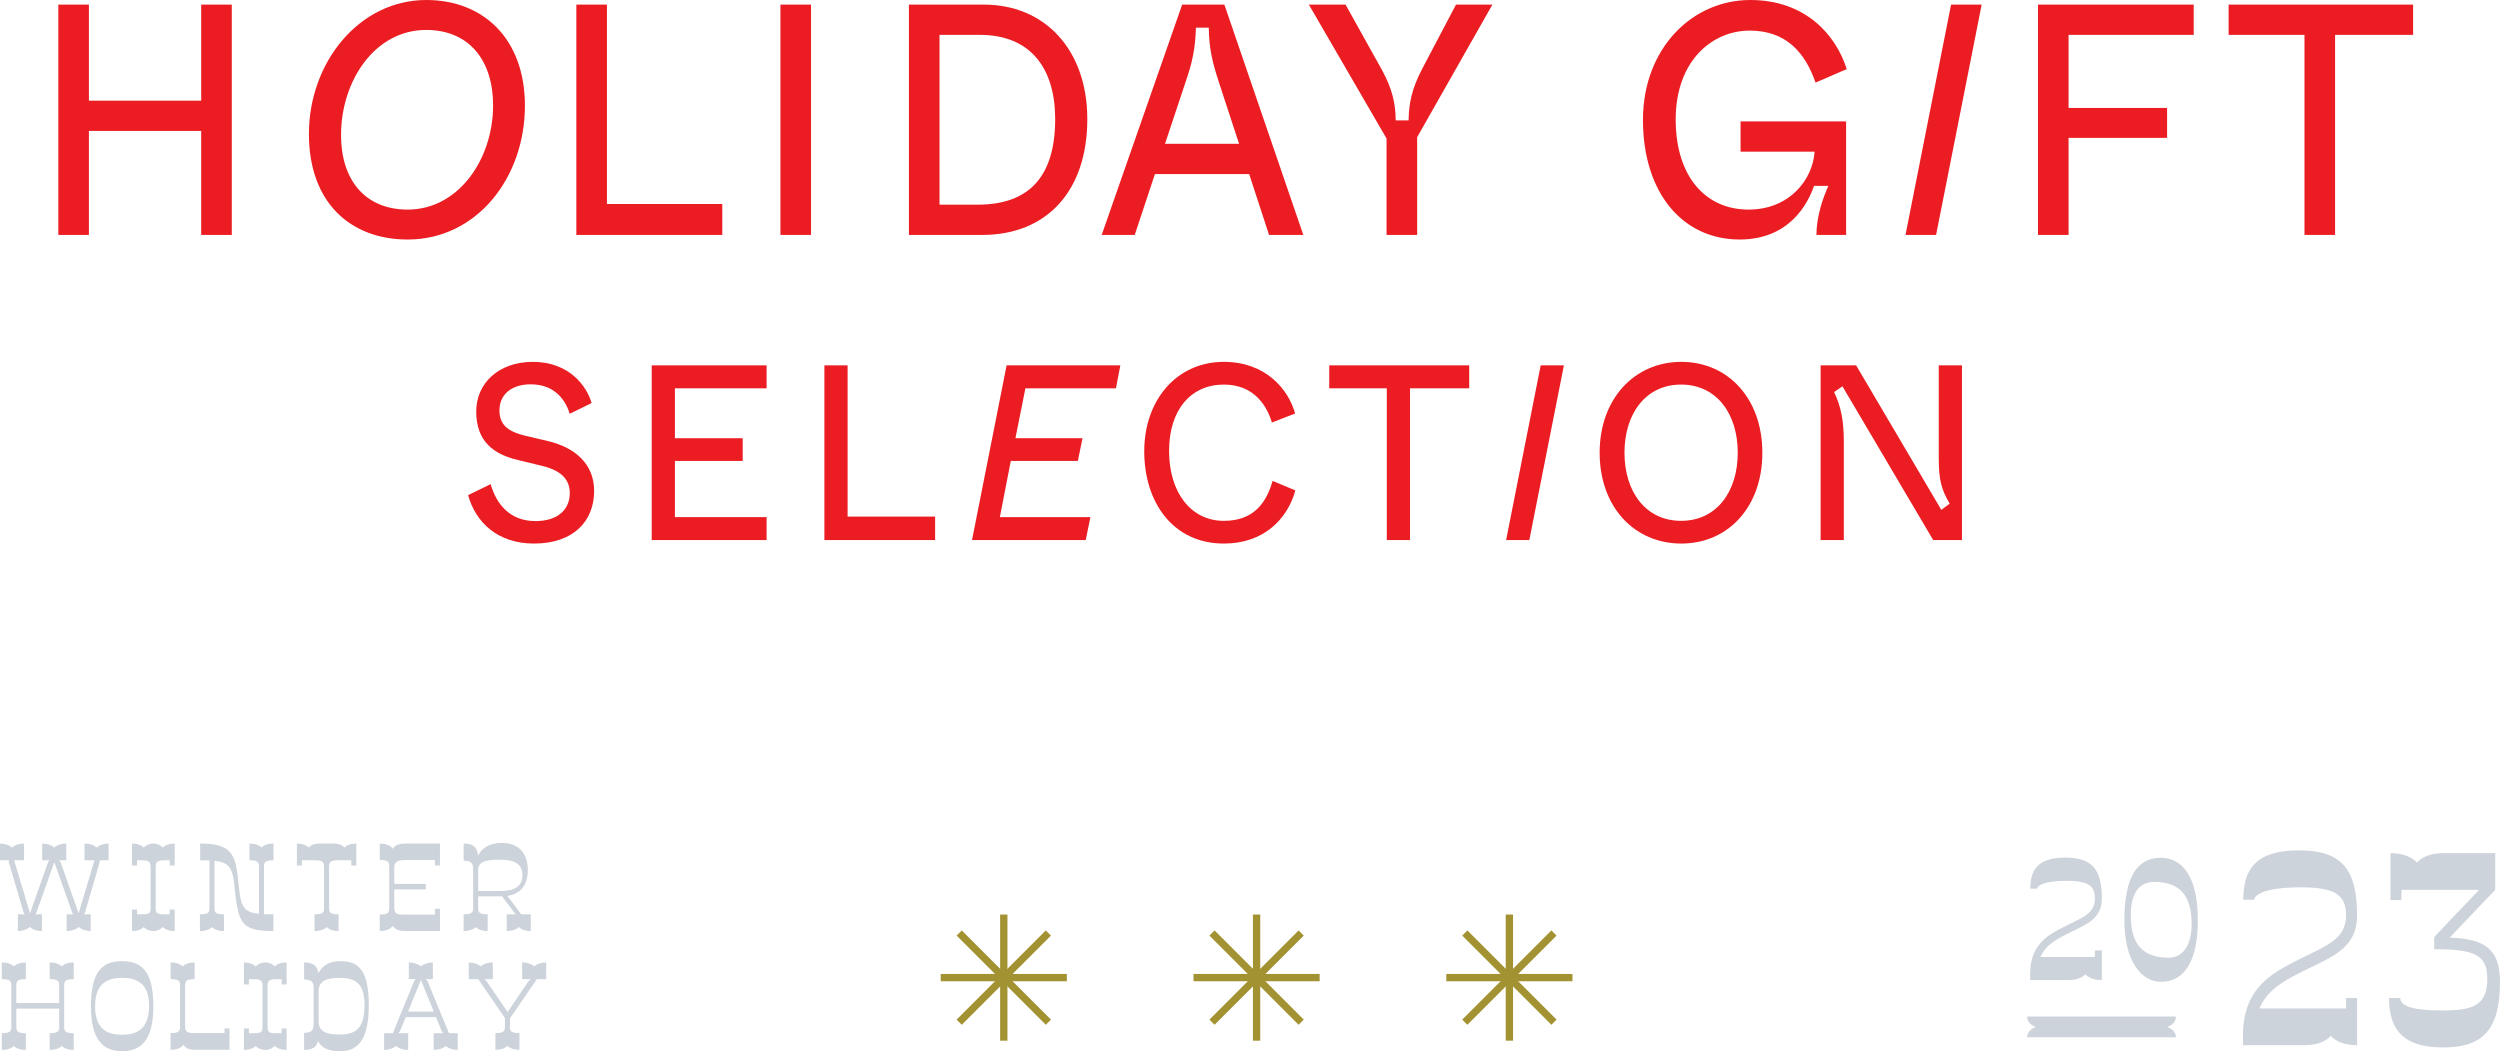 <?xml version="1.0" encoding="UTF-8"?><svg id="_レイヤー_2" xmlns="http://www.w3.org/2000/svg" viewBox="0 0 395.249 166.195"><defs><style>.cls-1{fill:none;stroke:#a39231;stroke-miterlimit:10;stroke-width:1.156px;}.cls-2{fill:#cdd3da;}.cls-2,.cls-3{stroke-width:0px;}.cls-3{fill:#eb1d22;}</style></defs><g id="_レイヤー_1-2"><path class="cls-3" d="m9.219,37.141V.729h4.837v15.189h17.752V.729h4.837v36.412h-4.837v-16.438H14.056v16.438h-4.837Z"/><path class="cls-3" d="m48.839,21.171c0-11.235,7.884-21.171,18.574-21.171,8.997,0,15.575,6.139,15.575,16.698,0,11.495-7.691,21.171-18.526,21.171-9.045,0-15.624-5.826-15.624-16.698Zm29.119-4.525c0-7.022-3.724-11.911-10.593-11.911-8.078,0-13.447,8.01-13.447,16.646,0,6.97,3.725,11.756,10.545,11.756,7.981,0,13.495-7.907,13.495-16.49Z"/><path class="cls-3" d="m91.119,37.141V.729h4.837v31.522h18.236v4.89h-23.073Z"/><path class="cls-3" d="m123.385,37.141V.729h4.837v36.412h-4.837Z"/><path class="cls-3" d="m143.702,37.141V.729h11.851c9.674,0,16.349,7.179,16.349,18.102,0,11.444-6.481,18.311-16.591,18.311h-11.609Zm4.837-4.785h6.046c8.271,0,12.238-4.63,12.238-13.525,0-8.01-3.87-13.316-11.899-13.316h-6.385v26.842Z"/><path class="cls-3" d="m200.636,37.141l-3.144-9.623h-14.898l-3.193,9.623h-5.224L186.899.729h6.675l12.479,36.412h-5.417Zm-16.446-14.409h11.706l-3.241-9.883c-.968-3.017-1.5-5.098-1.548-8.479h-2.032c-.097,3.381-.58,5.514-1.596,8.479l-3.289,9.883Z"/><path class="cls-3" d="m219.214,37.141v-15.241L206.928.729h5.804l5.708,10.247c1.741,3.174,2.177,5.41,2.225,8.063h2.031c.048-2.705.484-4.942,2.128-8.115l5.369-10.195h5.756l-11.899,20.963v15.449h-4.837Z"/><path class="cls-3" d="m259.752,18.935c0-11.184,7.691-18.935,16.978-18.935,8.61,0,13.495,5.41,15.237,10.924l-4.934,2.133c-1.645-4.785-4.692-8.219-10.4-8.219-5.949,0-11.706,4.785-11.706,14.045,0,9.051,4.74,14.253,11.512,14.253,6.53,0,10.158-4.786,10.448-9.155h-11.706v-4.786h16.688v17.946h-4.692c0-2.809.968-5.722,1.886-7.751h-2.273c-.919,2.705-3.821,8.479-11.754,8.479-8.948,0-15.285-7.282-15.285-18.935Z"/><path class="cls-3" d="m301.258,37.141l7.207-36.412h4.837l-7.207,36.412h-4.837Z"/><path class="cls-3" d="m322.204,37.141V.729h24.62v4.785h-19.783v11.548h15.575v4.734h-15.575v15.345h-4.837Z"/><path class="cls-3" d="m364.338,37.141V5.514h-11.996V.729h29.167v4.785h-12.334v31.627h-4.837Z"/><path class="cls-3" d="m74.007,78.28l3.56-1.736c.917,3.157,3.046,5.84,7.083,5.84,3.523,0,5.431-1.815,5.431-4.419,0-2.289-1.505-3.67-4.661-4.38l-3.413-.829c-4-.907-6.716-2.999-6.716-7.694,0-4.459,3.523-7.853,8.954-7.853,5.651,0,8.514,3.749,9.284,6.511l-3.449,1.696c-.587-1.854-2.128-4.656-6.165-4.656-3.193,0-4.954,1.736-4.954,4.104,0,2.249,1.284,3.354,4.073,4.024l3.523.829c4.293.986,7.376,3.591,7.376,7.892,0,4.814-3.303,8.326-9.505,8.326-5.725,0-9.211-3.314-10.422-7.655Z"/><path class="cls-3" d="m103.034,85.383v-27.621h18.165v3.63h-14.496v7.892h10.716v3.591h-10.716v8.879h14.496v3.63h-18.165Z"/><path class="cls-3" d="m130.336,85.383v-27.621h3.67v23.912h13.835v3.709h-17.505Z"/><path class="cls-3" d="m153.676,85.383l5.468-27.621h17.982l-.697,3.63h-14.312l-1.578,7.892h10.605l-.734,3.591h-10.605l-1.725,8.879h14.312l-.734,3.63h-17.982Z"/><path class="cls-3" d="m180.905,71.335c0-8.05,5.101-14.126,12.587-14.126,6.569,0,10.202,4.301,11.266,8.168l-3.67,1.421c-.734-2.447-2.679-5.998-7.596-5.998-5.174,0-8.661,3.946-8.661,10.496s3.449,11.049,8.661,11.049c4.844,0,6.752-2.999,7.706-6.313l3.596,1.499c-1.248,4.538-4.991,8.405-11.303,8.405-8.037,0-12.587-6.511-12.587-14.601Z"/><path class="cls-3" d="m219.253,85.383v-23.991h-9.101v-3.63h22.129v3.63h-9.358v23.991h-3.67Z"/><path class="cls-3" d="m238.115,85.383l5.468-27.621h3.67l-5.468,27.621h-3.67Z"/><path class="cls-3" d="m252.903,71.572c0-8.562,5.541-14.363,12.917-14.363s12.807,5.801,12.807,14.363c0,8.602-5.431,14.363-12.807,14.363-7.413,0-12.917-5.762-12.917-14.363Zm21.835,0c0-6.156-3.34-10.772-8.954-10.772s-8.954,4.616-8.954,10.772c0,6.155,3.34,10.772,8.954,10.772s8.954-4.617,8.954-10.772Z"/><path class="cls-3" d="m287.838,85.383v-27.621h5.615l13.468,22.847,1.321-.986c-1.321-2.249-1.725-3.749-1.725-7.222v-14.639h3.67v27.621h-4.551l-14.349-24.307-1.321.907c1.064,2.249,1.542,4.341,1.542,8.011v15.389h-3.67Z"/><path class="cls-2" d="m370.913,157.788h1.741v7.456c-1.965,0-3.349-.58-4.152-1.474-.804.894-2.188,1.474-4.197,1.474h-9.688v-1.562c0-7.947,5.224-10.18,9.688-12.412,3.482-1.741,6.608-2.857,6.608-6.519,0-3.259-1.697-4.465-7.144-4.465-5.849,0-7.367,1.25-7.367,1.965h-1.741c0-4.688,1.831-7.813,8.84-7.813,6.831,0,9.153,3.125,9.153,10.313,0,5.09-3.884,6.474-7.813,8.438-3.081,1.518-6.25,2.991-7.635,6.251h13.707v-1.652Z"/><path class="cls-2" d="m395.249,155.243c0,7.902-3.036,10.358-8.974,10.358-5.983,0-8.572-2.456-8.572-7.813h1.786c0,1.295,2.009,1.965,6.697,1.965,4.599,0,7.054-.67,7.054-5.046,0-3.75-2.054-4.643-8.394-4.643v-1.876c-.089,0,5.045-5.357,7.099-7.5h-12.278v1.607h-1.741v-7.412c2.009,0,3.349.625,4.197,1.474.759-.849,2.143-1.474,4.152-1.474h8.215v5.805s-5.313,5.536-7.188,7.545c5.447.224,7.947,1.696,7.947,7.01Z"/><path class="cls-2" d="m331.208,150.259h1.094v4.687c-1.235,0-2.104-.365-2.61-.926-.505.561-1.375.926-2.638.926h-6.089v-.982c0-4.994,3.283-6.397,6.089-7.801,2.189-1.094,4.153-1.796,4.153-4.097,0-2.049-1.066-2.807-4.49-2.807-3.676,0-4.63.786-4.63,1.235h-1.094c0-2.946,1.151-4.911,5.556-4.911,4.293,0,5.752,1.965,5.752,6.482,0,3.199-2.441,4.068-4.911,5.304-1.936.954-3.928,1.88-4.798,3.929h8.615v-1.039Z"/><path class="cls-2" d="m335.863,145.489c0-6.819,2.021-9.878,5.752-9.878,3.255,0,5.865,2.75,5.865,9.878,0,6.313-2.048,9.736-5.809,9.736-3.227,0-5.809-3.423-5.809-9.736Zm10.635.589c0-4.321-1.74-6.65-5.921-6.65-2.75,0-3.704,2.357-3.704,5.304,0,4.35,1.74,6.678,5.949,6.678,2.722,0,3.676-2.609,3.676-5.331Z"/><path class="cls-2" d="m342.626,162.368c.845.309,1.383.842,1.383,1.627h-23.514c0-.785.538-1.318,1.383-1.627-.845-.31-1.383-.842-1.383-1.656h23.514c0,.814-.538,1.347-1.383,1.656Z"/><path class="cls-2" d="m17.167,136.011h-1.403v.305l-2.339,7.993-.143.244h1.058v2.645c-.651,0-1.424-.203-1.892-.65-.448.447-1.2.65-1.912.65v-2.645h1.058l-.183-.284-2.827-7.974-2.827,7.994-.163.264h1.037v2.645c-.712,0-1.464-.203-1.912-.65-.468.447-1.241.65-1.892.65v-2.645h1.058l-.142-.264-2.359-7.994.02-.284H0v-2.645c.651,0,1.424.203,1.892.65.448-.447,1.2-.65,1.912-.65v2.645h-1.566l2.502,8.38,2.868-8.096.224-.284h-1.159v-2.645c.651,0,1.424.203,1.892.631.468-.428,1.22-.631,1.912-.631v2.645h-1.139l.244.305,2.848,8.075,2.502-8.38h-1.566v-2.645c.712,0,1.464.203,1.912.65.468-.447,1.241-.65,1.892-.65v2.645Z"/><path class="cls-2" d="m27.62,133.366v3.478h-.793v-.833h-.732c-1.22,0-1.485.203-1.485,1.118v6.407c0,.915.264,1.017,1.485,1.017h.732v-.752h.793v3.396c-.895,0-1.505-.265-1.892-.631-.325.366-.834.631-1.485.631s-1.18-.265-1.505-.631c-.366.366-.976.631-1.871.631v-3.396h.793v.752h.651c1.22,0,1.505-.102,1.505-1.017v-6.407c0-.915-.285-1.118-1.505-1.118h-.651v.833h-.793v-3.478c.895,0,1.505.265,1.871.631.325-.366.854-.631,1.505-.631s1.159.265,1.485.631c.386-.366.997-.631,1.892-.631Z"/><path class="cls-2" d="m41.735,136.946v7.587c.448.02.936.02,1.485.02v2.645c-5.024,0-5.512-1.221-6.082-6.428-.305-3.438-.732-4.413-3.234-4.678v7.525c0,.712.325.936,1.505.936v2.645c-.875,0-1.525-.244-1.892-.631-.386.387-1.037.631-1.912.631v-2.645c1.18,0,1.505-.224,1.505-.936v-7.587c-.427-.02-.915-.02-1.465-.02v-2.645c5.492,0,5.634,2.055,6.143,7.058.285,2.97.854,3.824,3.153,4.048v-7.525c0-.712-.325-.936-1.505-.936v-2.645c.875,0,1.525.244,1.912.631.366-.387,1.017-.631,1.892-.631v2.645c-1.18,0-1.505.224-1.505.936Z"/><path class="cls-2" d="m56.337,133.366v3.478h-.793v-.833h-2.013c-1.22,0-1.505.203-1.505,1.118v6.488c0,.712.325.936,1.505.936v2.645c-.875,0-1.526-.244-1.892-.631-.386.387-1.037.631-1.912.631v-2.645c1.18,0,1.505-.224,1.505-.936v-6.488c0-.915-.285-1.118-1.505-1.118h-1.993v.833h-.793v-3.478c.895,0,1.505.265,1.871.631.325-.366.814-.61,1.444-.631h2.746c.631.021,1.119.265,1.444.631.366-.366.997-.631,1.892-.631Z"/><path class="cls-2" d="m69.557,133.366v3.478h-.793v-.874h-4.495c-1.22,0-1.932.183-1.932,1.099v2.664h4.983v.875h-4.983v2.827c0,.956.264,1.159,1.485,1.159h4.943v-.915h.793v3.519h-5.39c-1.159,0-1.749-.265-2.054-.854-.325.509-1.017.834-2.075.854v-2.624h.549c.753-.061.956-.346.956-1.139v-6.366c0-.916-.285-1.099-1.505-1.099v-2.604c1.058,0,1.749.325,2.075.834.305-.569.915-.834,2.054-.834h5.39Z"/><path class="cls-2" d="m83.916,144.553v2.645c-.773,0-1.485-.203-1.892-.65-.427.447-1.139.65-1.912.65v-2.645h1.404l-2.156-2.848h-3.763v1.912c0,.712.325.936,1.505.936v2.645c-.875,0-1.525-.244-1.892-.631-.386.387-1.037.631-1.912.631v-2.645c1.18,0,1.505-.224,1.505-.936v-6.143c0-.936-.244-1.403-1.505-1.403v-2.705c1.627,0,2.176.671,2.278,1.933.529-1.119,1.688-2.034,3.783-2.034,2.685,0,4.088,1.708,4.088,4.23,0,2.583-1.22,3.845-3.234,4.149l2.197,2.908h1.505Zm-8.319-3.682h3.519c2.339,0,3.478-.834,3.478-2.481,0-1.708-1.139-2.481-3.519-2.481-2.359,0-3.478.326-3.478,1.668v3.295Z"/><path class="cls-2" d="m10.15,155.741v6.671c0,.712.325.936,1.505.936v2.645c-.875,0-1.525-.244-1.892-.631-.386.387-1.037.631-1.912.631v-2.645c1.18,0,1.505-.224,1.505-.936v-2.949H2.583v2.949c0,.712.325.936,1.505.936v2.645c-.875,0-1.525-.244-1.892-.631-.386.387-1.037.631-1.912.631v-2.645c1.18,0,1.505-.224,1.505-.936v-6.671c0-.712-.325-.936-1.505-.936v-2.645c.875,0,1.525.244,1.912.631.366-.387,1.017-.631,1.892-.631v2.645c-1.18,0-1.505.224-1.505.936v2.848h6.773v-2.848c0-.712-.325-.936-1.505-.936v-2.645c.875,0,1.525.244,1.912.631.366-.387,1.017-.631,1.892-.631v2.645c-1.18,0-1.505.224-1.505.936Z"/><path class="cls-2" d="m14.379,159.117c0-5.512,1.79-7.18,4.922-7.159,3.153.02,4.943,1.647,4.943,7.159,0,5.105-1.79,7.078-4.943,7.078-3.132,0-4.922-1.973-4.922-7.078Zm9.194,0c.041-3.742-2.075-4.516-4.271-4.516-2.238,0-4.251.773-4.271,4.516.02,3.702,2.034,4.475,4.271,4.475,2.197,0,4.231-.772,4.271-4.475Z"/><path class="cls-2" d="m36.284,162.596v3.376h-5.512c-.976,0-1.505-.305-1.749-.813-.346.488-1.037.813-2.054.813v-2.644c1.22,0,1.505-.204,1.505-1.119v-6.468c0-.712-.325-.936-1.505-.936v-2.645c.875,0,1.525.244,1.912.631.366-.387,1.017-.631,1.892-.631v2.645c-1.18,0-1.505.224-1.505.936v6.468c0,.915.264,1.119,1.485,1.119h4.739v-.732h.793Z"/><path class="cls-2" d="m45.314,152.161v3.478h-.793v-.833h-.732c-1.22,0-1.485.203-1.485,1.118v6.407c0,.915.264,1.017,1.485,1.017h.732v-.752h.793v3.396c-.895,0-1.505-.265-1.892-.631-.325.366-.834.631-1.485.631s-1.18-.265-1.505-.631c-.366.366-.976.631-1.871.631v-3.396h.793v.752h.651c1.22,0,1.505-.102,1.505-1.017v-6.407c0-.915-.285-1.118-1.505-1.118h-.651v.833h-.793v-3.478c.895,0,1.505.265,1.871.631.325-.366.854-.631,1.505-.631s1.159.265,1.485.631c.386-.366.997-.631,1.892-.631Z"/><path class="cls-2" d="m58.31,159.036c-.02,4.882-1.465,7.159-4.434,7.159-1.81,0-2.99-.386-3.6-1.647-.203.956-.813,1.444-2.197,1.444v-2.705c1.261,0,1.505-.468,1.505-1.403v-5.614c0-.936-.244-1.403-1.505-1.403v-2.705c1.505,0,2.095.59,2.258,1.688.651-1.282,1.851-1.912,3.539-1.892,2.969.02,4.434,1.627,4.434,7.078Zm-.671.021c.041-3.824-1.668-4.455-3.987-4.455-2.095,0-3.275.529-3.275,2.075v4.759c0,1.607,1.119,2.116,3.275,2.116,2.319,0,3.926-.651,3.987-4.495Z"/><path class="cls-2" d="m72.364,165.992c-.671,0-1.444-.203-1.892-.631-.448.428-1.2.631-1.912.631v-2.645h1.546l-.264-.284-.915-2.258h-4.78l-.915,2.237-.264.305h1.566v2.645c-.712,0-1.465-.203-1.912-.65-.468.447-1.241.65-1.892.65v-2.645h1.383l3.376-8.258.265-.284h-1.119v-2.645c.651,0,1.404.203,1.892.61.488-.407,1.241-.61,1.912-.61v2.645h-1.119l.264.305,3.397,8.237h1.383v2.645Zm-3.783-6.062l-2.034-5.003-2.034,5.003h4.068Z"/><path class="cls-2" d="m80.621,162.575c.061.569.427.753,1.505.753v2.644c-.875,0-1.526-.244-1.892-.63-.386.386-1.037.63-1.912.63v-2.644c1.18,0,1.505-.225,1.505-.937l.02-1.403-4.231-6.183h-1.505v-2.645c.671,0,1.444.203,1.892.631.448-.428,1.2-.631,1.912-.631v2.645h-1.363l.366.305,3.336,4.882,3.315-4.882.346-.305h-1.363v-2.645c.712,0,1.465.203,1.912.631.448-.428,1.22-.631,1.892-.631v2.645h-1.485l-4.231,6.183-.02,1.587Z"/><line class="cls-1" x1="238.632" y1="144.588" x2="238.632" y2="164.53"/><line class="cls-1" x1="248.603" y1="154.559" x2="228.661" y2="154.559"/><line class="cls-1" x1="245.683" y1="161.61" x2="231.582" y2="147.509"/><line class="cls-1" x1="231.582" y1="161.61" x2="245.683" y2="147.509"/><line class="cls-1" x1="198.665" y1="144.588" x2="198.665" y2="164.53"/><line class="cls-1" x1="208.636" y1="154.559" x2="188.694" y2="154.559"/><line class="cls-1" x1="205.716" y1="161.61" x2="191.615" y2="147.509"/><line class="cls-1" x1="191.615" y1="161.61" x2="205.716" y2="147.509"/><line class="cls-1" x1="158.699" y1="144.588" x2="158.699" y2="164.53"/><line class="cls-1" x1="168.67" y1="154.559" x2="148.728" y2="154.559"/><line class="cls-1" x1="165.749" y1="161.61" x2="151.648" y2="147.509"/><line class="cls-1" x1="151.648" y1="161.61" x2="165.749" y2="147.509"/></g></svg>